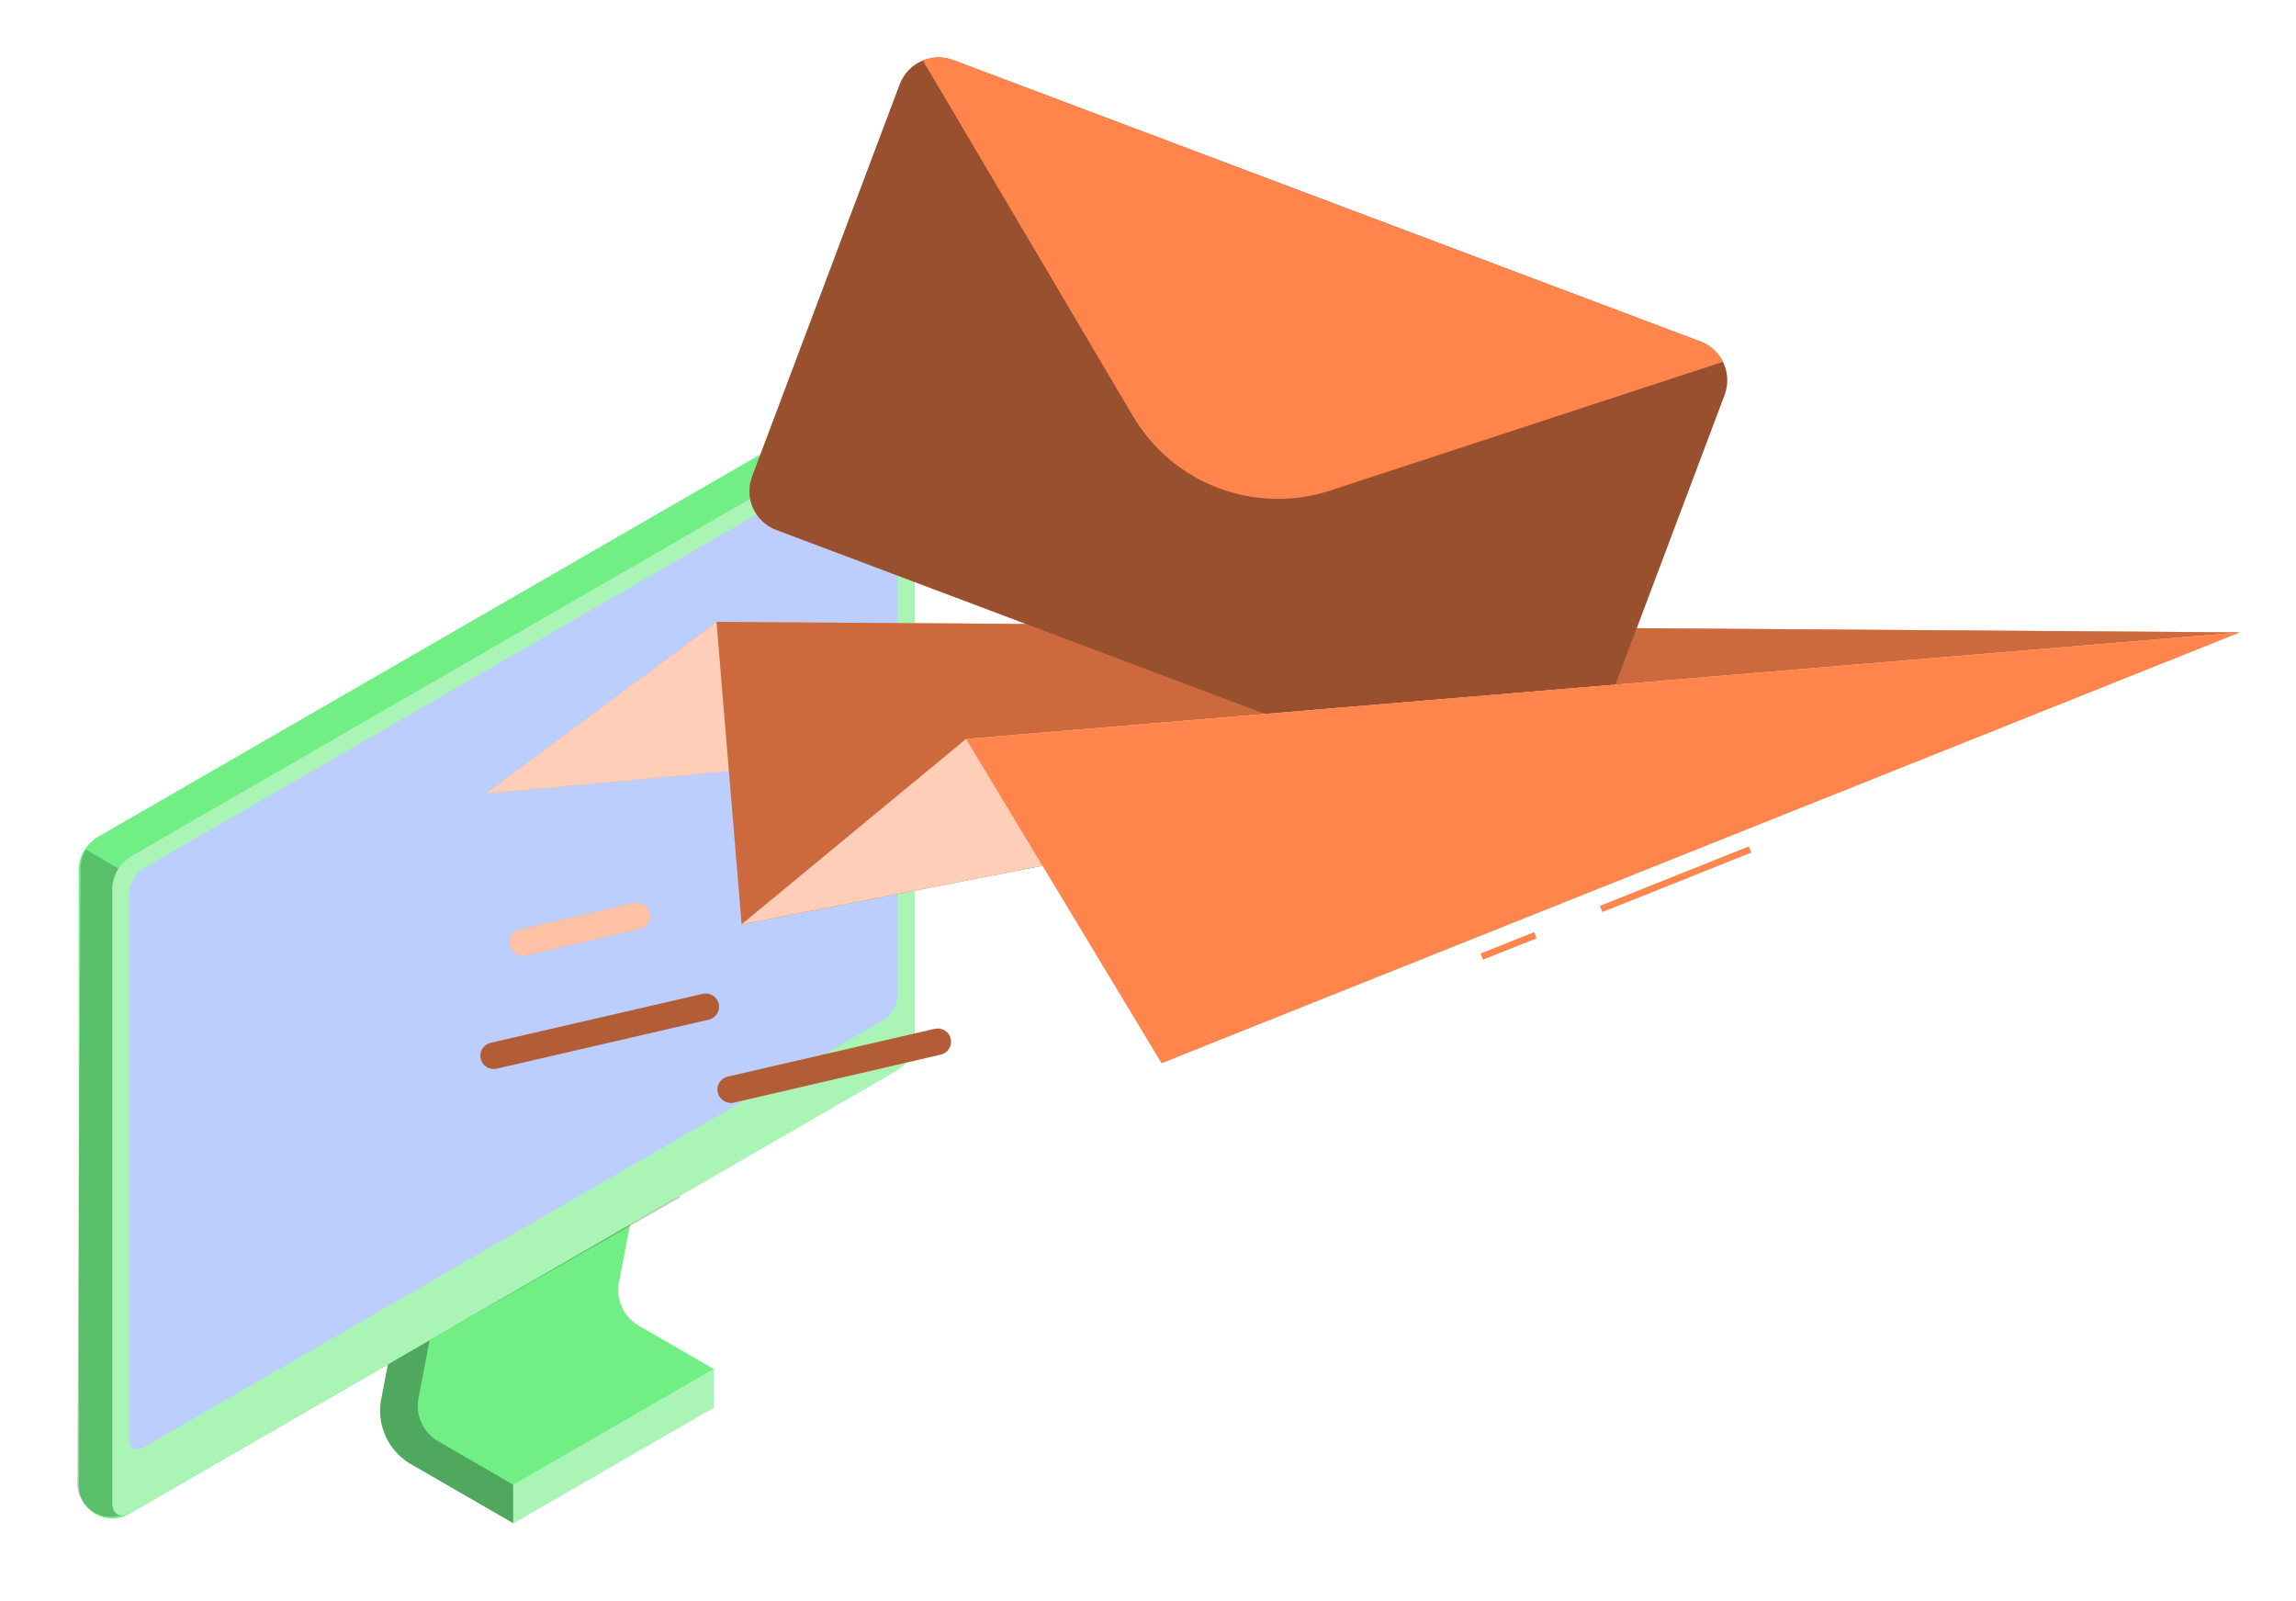<svg width="208" height="145" viewBox="0 0 208 145" fill="none" xmlns="http://www.w3.org/2000/svg">
<g filter="url(#filter0_d_668_11453)">
<path d="M64.658 120.003L57.709 115.983C57.11 115.595 56.634 115.044 56.339 114.394C56.043 113.745 55.94 113.024 56.041 112.318L58.601 99.01L55.572 97.262L40.443 109.503C40.242 110.569 35.491 119.842 36.945 124.981C38.231 129.511 45.655 130 46.5 130.476L64.658 123.487V120.003Z" fill="#71EF84"/>
<path d="M46.5 130.488L39.558 126.468C38.957 126.082 38.48 125.531 38.182 124.882C37.886 124.232 37.782 123.51 37.883 122.803L40.443 109.503L37.421 107.754L34.493 122.97C34.34 124.037 34.497 125.125 34.944 126.105C35.392 127.085 36.112 127.916 37.019 128.498L46.5 133.973V130.488Z" fill="#71EF84"/>
<path opacity="0.3" d="M46.5 130.488L39.558 126.468C38.957 126.082 38.48 125.531 38.182 124.882C37.886 124.232 37.782 123.51 37.883 122.803L40.443 109.503L37.421 107.754L34.493 122.97C34.34 124.037 34.497 125.125 34.944 126.105C35.392 127.085 36.112 127.916 37.019 128.498L46.5 133.973V130.488Z" fill="black"/>
<path d="M64.658 120L46.5 130.486V133.984L64.658 123.498V120Z" fill="#71EF84"/>
<path opacity="0.4" d="M64.658 120L46.5 130.486V133.984L64.658 123.498V120Z" fill="white"/>
<path d="M81.322 31.724C81.772 32.029 82.144 32.437 82.407 32.913C82.67 33.389 82.817 33.92 82.836 34.464V90.171C82.805 90.731 82.642 91.275 82.362 91.761C82.081 92.246 81.691 92.659 81.222 92.965L11.785 133.054C11.319 133.348 10.78 133.51 10.229 133.521C9.677 133.532 9.132 133.392 8.654 133.116C8.176 132.84 7.783 132.439 7.516 131.955C7.25 131.472 7.12 130.925 7.142 130.374V74.666C7.173 74.107 7.335 73.562 7.615 73.076C7.896 72.591 8.287 72.178 8.757 71.873L78.193 31.784C78.673 31.529 79.207 31.39 79.75 31.38C80.294 31.369 80.833 31.487 81.322 31.724Z" fill="#71EF84"/>
<path d="M11.786 133.053C11.319 133.348 10.781 133.51 10.229 133.521C9.677 133.532 9.133 133.392 8.655 133.116C8.177 132.84 7.783 132.438 7.517 131.955C7.25 131.472 7.121 130.925 7.143 130.373V74.666C7.162 74.106 7.323 73.559 7.612 73.078L61.644 104.268L11.786 133.053Z" fill="#71EF84"/>
<path opacity="0.2" d="M11.625 132.935C11.158 133.224 10.622 133.382 10.073 133.39C9.525 133.398 8.984 133.257 8.509 132.982C8.034 132.706 7.643 132.307 7.378 131.827C7.112 131.347 6.982 130.803 7.002 130.255L7.303 74.541C7.328 73.98 7.494 73.434 7.785 72.953L61.65 104.445L11.625 132.935Z" fill="black"/>
<path d="M82.836 90.171V34.464C82.836 33.432 82.113 33.017 81.222 33.526L11.786 73.621C11.316 73.927 10.924 74.339 10.644 74.825C10.363 75.31 10.201 75.855 10.171 76.415V132.122C10.171 133.154 10.894 133.569 11.786 133.053L81.222 92.965C81.691 92.658 82.081 92.246 82.362 91.76C82.642 91.275 82.805 90.731 82.836 90.171Z" fill="#71EF84"/>
<path opacity="0.4" d="M82.836 90.171V34.464C82.836 33.432 82.113 33.017 81.222 33.526L11.786 73.621C11.316 73.927 10.924 74.339 10.644 74.825C10.363 75.31 10.201 75.855 10.171 76.415V132.122C10.171 133.154 10.894 133.569 11.786 133.053L81.222 92.965C81.691 92.658 82.081 92.246 82.362 91.76C82.642 91.275 82.805 90.731 82.836 90.171Z" fill="white"/>
<path d="M80.029 35.964L12.972 74.678C12.596 74.924 12.284 75.255 12.061 75.644C11.837 76.032 11.709 76.469 11.685 76.916V126.372C11.685 127.196 12.261 127.531 12.972 127.122L80.029 88.408C80.406 88.163 80.719 87.832 80.944 87.443C81.168 87.055 81.298 86.618 81.322 86.17V36.707C81.322 35.883 80.746 35.548 80.029 35.964Z" fill="#BBCEFD"/>
</g>
<path d="M202.933 57.281L64.913 56.328L44.024 71.882L202.933 57.281Z" fill="#FF854D"/>
<path opacity="0.6" d="M202.933 57.281L64.913 56.328L44.024 71.882L202.933 57.281Z" fill="white"/>
<path d="M202.933 57.281L64.913 56.328L67.187 83.726L202.933 57.281Z" fill="#FF854D"/>
<path opacity="0.2" d="M202.933 57.281L64.913 56.328L67.187 83.726L202.933 57.281Z" fill="black"/>
<path d="M81.516 7.623L68.129 43.177C67.78 44.105 67.814 45.134 68.223 46.038C68.632 46.941 69.382 47.646 70.31 47.997L138.023 73.496C138.951 73.843 139.98 73.808 140.883 73.4C141.786 72.991 142.491 72.242 142.843 71.315L156.237 35.762C156.584 34.832 156.549 33.803 156.139 32.899C155.729 31.996 154.978 31.291 154.05 30.94L86.337 5.441C85.407 5.094 84.378 5.13 83.475 5.539C82.571 5.949 81.867 6.701 81.516 7.629L81.516 7.623Z" fill="#FF854D"/>
<path opacity="0.4" d="M81.516 7.623L68.129 43.177C67.78 44.105 67.814 45.134 68.223 46.038C68.632 46.941 69.382 47.646 70.31 47.997L138.023 73.496C138.951 73.843 139.98 73.808 140.883 73.4C141.786 72.991 142.491 72.242 142.843 71.315L156.237 35.762C156.584 34.832 156.549 33.803 156.139 32.899C155.729 31.996 154.978 31.291 154.05 30.94L86.337 5.441C85.407 5.094 84.378 5.13 83.475 5.539C82.571 5.949 81.867 6.701 81.516 7.629L81.516 7.623Z" fill="black"/>
<path d="M83.604 5.477L102.646 37.704C104.412 40.692 107.146 42.988 110.394 44.211C113.642 45.434 117.211 45.512 120.509 44.432L156.082 32.774C155.663 31.925 154.937 31.267 154.051 30.934L86.338 5.435C85.454 5.103 84.477 5.118 83.604 5.477Z" fill="#FF854D"/>
<path d="M202.933 57.281L87.517 66.936L67.187 83.726L202.933 57.281Z" fill="#FF854D"/>
<path opacity="0.6" d="M202.933 57.281L87.517 66.936L67.187 83.726L202.933 57.281Z" fill="white"/>
<path d="M158.435 76.666L158.658 77.223L145.162 82.613L144.94 82.056L158.435 76.666Z" fill="#FF854D"/>
<path d="M138.982 84.432L139.205 84.988L134.352 86.927L134.129 86.37L138.982 84.432Z" fill="#FF854D"/>
<path d="M202.933 57.281L87.517 66.936L105.232 96.308L202.933 57.281Z" fill="#FF854D"/>
<path d="M44.538 96.814C44.688 96.837 44.841 96.832 44.989 96.797L64.217 92.356C64.525 92.283 64.791 92.091 64.958 91.822C65.125 91.553 65.179 91.229 65.108 90.921C65.037 90.612 64.847 90.344 64.579 90.176C64.311 90.007 63.988 89.951 63.679 90.02L44.444 94.461C44.172 94.523 43.931 94.679 43.761 94.901C43.592 95.123 43.505 95.397 43.516 95.676C43.527 95.955 43.635 96.221 43.822 96.429C44.008 96.637 44.261 96.773 44.538 96.814Z" fill="#FF854D"/>
<path opacity="0.3" d="M44.538 96.814C44.688 96.837 44.841 96.832 44.989 96.797L64.217 92.356C64.525 92.283 64.791 92.091 64.958 91.822C65.125 91.553 65.179 91.229 65.108 90.921C65.037 90.612 64.847 90.344 64.579 90.176C64.311 90.007 63.988 89.951 63.679 90.02L44.444 94.461C44.172 94.523 43.931 94.679 43.761 94.901C43.592 95.123 43.505 95.397 43.516 95.676C43.527 95.955 43.635 96.221 43.822 96.429C44.008 96.637 44.261 96.773 44.538 96.814Z" fill="black"/>
<path d="M47.181 86.569C47.33 86.591 47.481 86.583 47.627 86.546L57.961 84.137C58.115 84.102 58.261 84.038 58.39 83.947C58.519 83.856 58.629 83.74 58.713 83.606C58.798 83.472 58.855 83.323 58.881 83.167C58.907 83.011 58.903 82.852 58.867 82.698C58.832 82.544 58.766 82.398 58.674 82.27C58.582 82.141 58.466 82.032 58.332 81.949C58.197 81.865 58.048 81.809 57.892 81.784C57.736 81.759 57.576 81.764 57.423 81.801L47.092 84.192C46.782 84.263 46.514 84.454 46.345 84.723C46.176 84.991 46.12 85.316 46.19 85.626C46.239 85.865 46.361 86.084 46.538 86.253C46.715 86.422 46.94 86.532 47.181 86.569Z" fill="#FF854D"/>
<path opacity="0.5" d="M47.181 86.569C47.33 86.591 47.481 86.583 47.627 86.546L57.961 84.137C58.115 84.102 58.261 84.038 58.39 83.947C58.519 83.856 58.629 83.74 58.713 83.606C58.798 83.472 58.855 83.323 58.881 83.167C58.907 83.011 58.903 82.852 58.867 82.698C58.832 82.544 58.766 82.398 58.674 82.27C58.582 82.141 58.466 82.032 58.332 81.949C58.197 81.865 58.048 81.809 57.892 81.784C57.736 81.759 57.576 81.764 57.423 81.801L47.092 84.192C46.782 84.263 46.514 84.454 46.345 84.723C46.176 84.991 46.12 85.316 46.19 85.626C46.239 85.865 46.361 86.084 46.538 86.253C46.715 86.422 46.94 86.532 47.181 86.569Z" fill="white"/>
<path d="M66.011 99.9C66.159 99.92 66.31 99.914 66.456 99.882L85.217 95.527C85.371 95.493 85.517 95.428 85.646 95.337C85.775 95.246 85.885 95.13 85.969 94.997C86.053 94.863 86.111 94.714 86.137 94.558C86.163 94.402 86.159 94.243 86.123 94.089C86.088 93.935 86.022 93.789 85.93 93.66C85.838 93.532 85.722 93.423 85.588 93.34C85.453 93.256 85.304 93.2 85.148 93.175C84.992 93.149 84.832 93.155 84.678 93.192L65.921 97.522C65.649 97.585 65.408 97.741 65.238 97.963C65.069 98.185 64.982 98.459 64.993 98.738C65.004 99.017 65.112 99.283 65.299 99.491C65.485 99.699 65.738 99.835 66.014 99.876L66.011 99.9Z" fill="#FF854D"/>
<path opacity="0.3" d="M66.011 99.9C66.159 99.92 66.31 99.914 66.456 99.882L85.217 95.527C85.371 95.493 85.517 95.428 85.646 95.337C85.775 95.246 85.885 95.13 85.969 94.997C86.053 94.863 86.111 94.714 86.137 94.558C86.163 94.402 86.159 94.243 86.123 94.089C86.088 93.935 86.022 93.789 85.93 93.66C85.838 93.532 85.722 93.423 85.588 93.34C85.453 93.256 85.304 93.2 85.148 93.175C84.992 93.149 84.832 93.155 84.678 93.192L65.921 97.522C65.649 97.585 65.408 97.741 65.238 97.963C65.069 98.185 64.982 98.459 64.993 98.738C65.004 99.017 65.112 99.283 65.299 99.491C65.485 99.699 65.738 99.835 66.014 99.876L66.011 99.9Z" fill="black"/>
<defs>
<filter id="filter0_d_668_11453" x="0.4" y="28.779" width="89.037" height="115.805" filterUnits="userSpaceOnUse" color-interpolation-filters="sRGB">
<feFlood flood-opacity="0" result="BackgroundImageFix"/>
<feColorMatrix in="SourceAlpha" type="matrix" values="0 0 0 0 0 0 0 0 0 0 0 0 0 0 0 0 0 0 127 0" result="hardAlpha"/>
<feOffset dy="4"/>
<feGaussianBlur stdDeviation="3.3"/>
<feComposite in2="hardAlpha" operator="out"/>
<feColorMatrix type="matrix" values="0 0 0 0 0 0 0 0 0 0 0 0 0 0 0 0 0 0 0.25 0"/>
<feBlend mode="normal" in2="BackgroundImageFix" result="effect1_dropShadow_668_11453"/>
<feBlend mode="normal" in="SourceGraphic" in2="effect1_dropShadow_668_11453" result="shape"/>
</filter>
</defs>
</svg>
